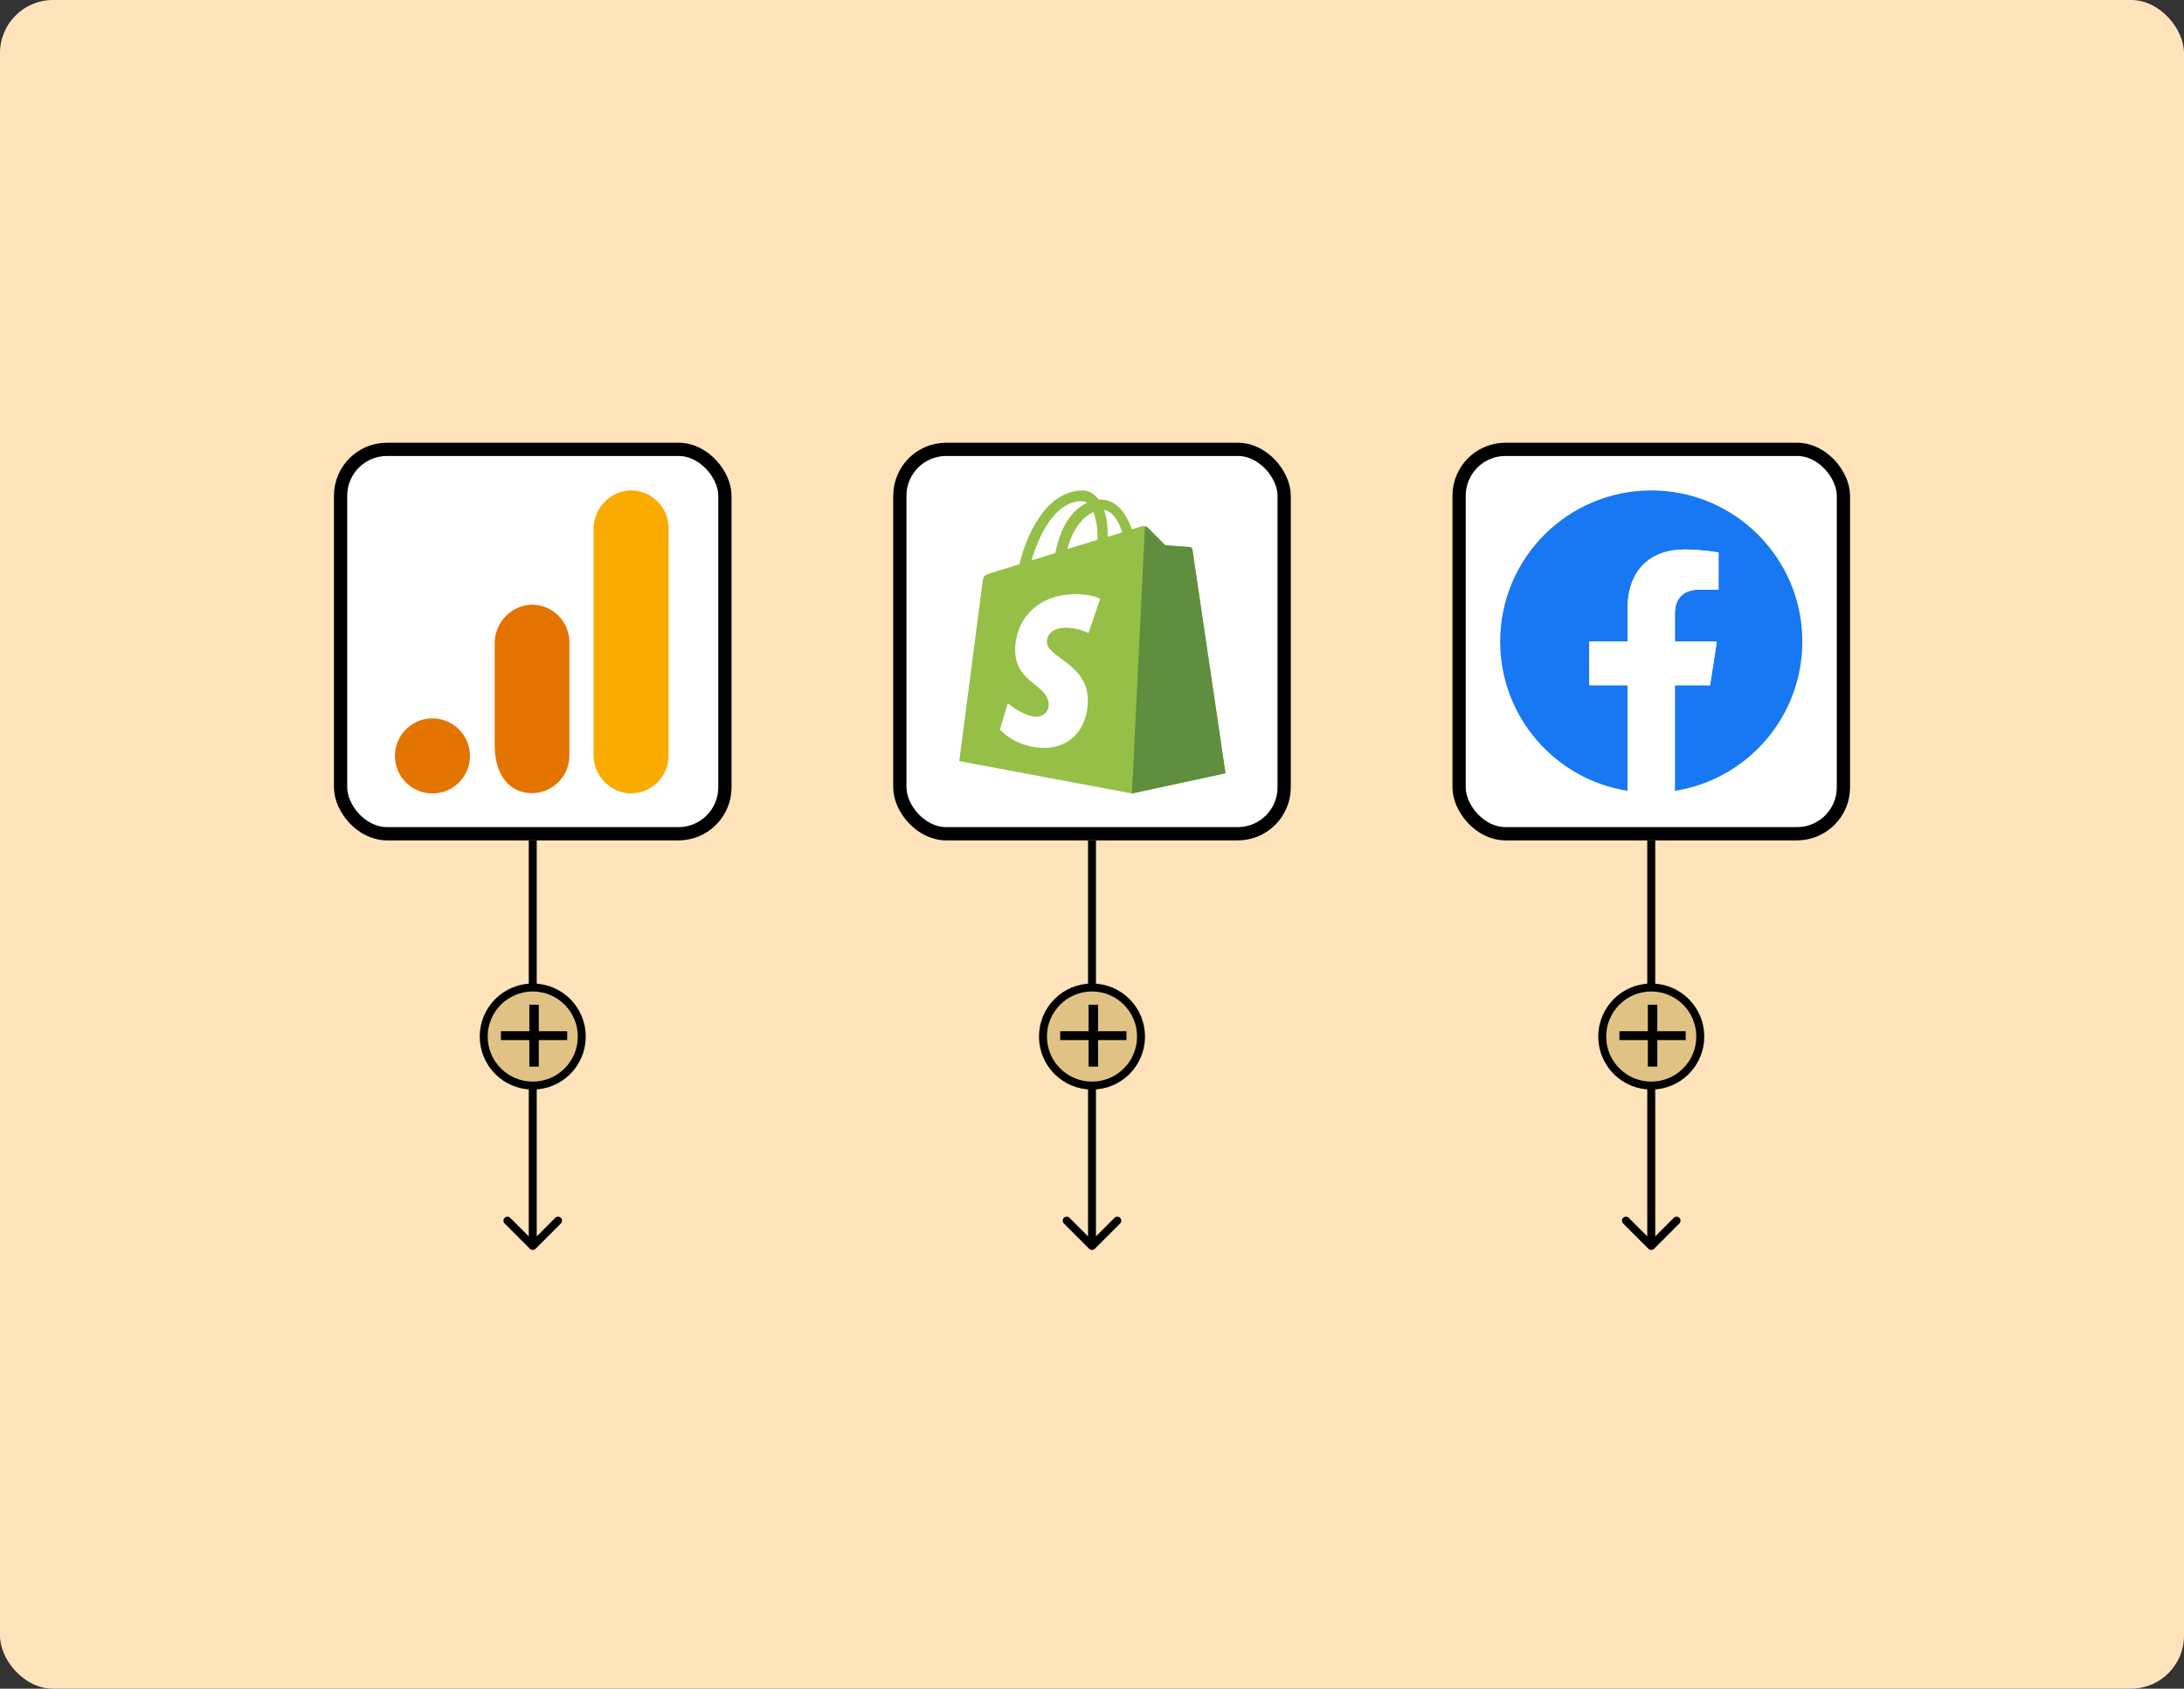 <svg width="824" height="637" viewBox="0 0 824 637" fill="none" xmlns="http://www.w3.org/2000/svg">
<rect x="0" y="0" width="824" height="637" fill="#333333" stroke="none"/>
<rect width="824" height="637" rx="20" fill="#FFE3BA"/>
<rect x="128.5" y="169.5" width="145" height="145" rx="17.5" fill="white" stroke="black" stroke-width="5"/>
<path d="M252.25 284.996C252.293 292.843 245.964 299.233 238.121 299.275C237.538 299.28 236.95 299.247 236.372 299.177C229.093 298.1 223.761 291.766 223.94 284.413V199.862C223.766 192.499 229.112 186.165 236.395 185.098C244.187 184.186 251.244 189.762 252.156 197.553C252.222 198.127 252.255 198.7 252.25 199.279V284.996Z" fill="#F9AB00"/>
<path d="M163.158 270.984C170.977 270.984 177.315 277.322 177.315 285.141C177.315 292.961 170.977 299.299 163.158 299.299C155.338 299.299 149 292.961 149 285.141C149 277.322 155.338 270.984 163.158 270.984ZM200.407 228.078C192.55 228.511 186.456 235.098 186.639 242.965V280.99C186.639 291.31 191.181 297.573 197.835 298.909C205.513 300.465 212.994 295.505 214.55 287.826C214.743 286.886 214.837 285.931 214.832 284.972V242.307C214.846 234.459 208.499 228.088 200.651 228.074C200.571 228.074 200.486 228.074 200.407 228.078Z" fill="#E37400"/>
<rect x="339.5" y="169.5" width="145" height="145" rx="17.5" fill="white" stroke="black" stroke-width="5"/>
<g clip-path="url(#clip0_39_117)">
<path d="M449.899 207.296C449.816 206.79 449.403 206.403 448.892 206.354C448.49 206.288 439.659 205.683 439.659 205.683L432.926 198.95C432.319 198.278 430.976 198.475 430.468 198.614C430.402 198.614 429.125 199.016 427.036 199.695C425.005 193.819 421.41 188.433 415.077 188.433H414.536C412.722 186.08 410.5 185 408.625 185C393.88 185.066 386.854 203.454 384.632 212.85L374.328 216.011C371.166 217.018 371.05 217.092 370.625 220.106L361.933 287.111L427.063 299.3L462.358 291.692C462.358 291.626 449.964 207.935 449.899 207.296ZM423.425 200.823C421.787 201.365 419.919 201.904 417.906 202.511V201.297C417.966 198.266 417.512 195.248 416.563 192.369C419.864 192.876 422.082 196.578 423.427 200.822L423.425 200.823ZM412.588 193.147C413.665 196.323 414.165 199.666 414.063 203.018V203.626L402.677 207.131C404.906 198.809 409.016 194.698 412.588 193.147ZM408.212 189.052C408.886 189.067 409.54 189.277 410.096 189.658C405.346 191.869 400.324 197.455 398.17 208.637L389.16 211.398C391.701 202.913 397.63 189.036 408.207 189.036L408.212 189.052Z" fill="#95BF47"/>
<path d="M448.892 206.354C448.49 206.288 439.659 205.683 439.659 205.683L432.926 198.95C432.676 198.696 432.337 198.552 431.985 198.548L427.07 299.3L462.365 291.692L449.899 207.363C449.859 207.111 449.74 206.878 449.559 206.697C449.378 206.516 449.145 206.397 448.892 206.356V206.354Z" fill="#5E8E3E"/>
<path d="M415.079 225.88L410.696 238.814C408.048 237.532 405.153 236.842 402.21 236.79C395.337 236.79 395.002 241.098 395.002 242.18C395.002 248.07 410.425 250.331 410.425 264.206C410.425 275.118 403.487 282.119 394.173 282.119C382.993 282.119 377.265 275.181 377.265 275.181L380.239 265.269C380.239 265.269 386.097 270.323 391.085 270.323C391.681 270.346 392.276 270.247 392.833 270.034C393.39 269.82 393.898 269.495 394.326 269.08C394.754 268.664 395.094 268.166 395.324 267.615C395.554 267.064 395.669 266.473 395.664 265.876C395.664 258.125 383.002 257.791 383.002 245.127C383.002 234.479 390.678 224.107 406.101 224.107C412.163 224.196 415.063 225.875 415.063 225.875L415.079 225.88Z" fill="white"/>
</g>
<rect x="550.5" y="169.5" width="145" height="145" rx="17.5" fill="white" stroke="black" stroke-width="5"/>
<g clip-path="url(#clip1_39_117)">
<path d="M680 242C680 210.516 654.484 185 623 185C591.516 185 566 210.516 566 242C566 270.453 586.832 294.035 614.098 298.312V258.49H599.637V242H614.098V229.444C614.098 215.17 622.593 207.27 635.618 207.27C641.863 207.27 648.392 208.394 648.392 208.394V222.417H641.209C634.119 222.417 631.933 226.822 631.933 231.319V242H647.737L645.208 258.49H631.933V298.312C659.168 294.035 680 270.453 680 242Z" fill="#1877F2"/>
<path d="M645.174 258.49L647.706 242H631.902V231.319C631.902 226.821 634.119 222.417 641.178 222.417H648.361V208.394C648.361 208.394 641.832 207.27 635.587 207.27C622.564 207.27 614.067 215.172 614.067 229.444V242H599.605V258.49H614.067V298.312C616.973 298.78 619.938 299 622.969 299C625.999 299 628.965 298.751 631.871 298.312V258.49H645.174Z" fill="white"/>
</g>
<path d="M199.939 471.061C200.525 471.646 201.475 471.646 202.061 471.061L211.607 461.515C212.192 460.929 212.192 459.979 211.607 459.393C211.021 458.808 210.071 458.808 209.485 459.393L201 467.879L192.515 459.393C191.929 458.808 190.979 458.808 190.393 459.393C189.808 459.979 189.808 460.929 190.393 461.515L199.939 471.061ZM199.5 317L199.5 470H202.5L202.5 317H199.5Z" fill="black"/>
<path d="M621.939 471.061C622.525 471.646 623.475 471.646 624.061 471.061L633.607 461.515C634.192 460.929 634.192 459.979 633.607 459.393C633.021 458.808 632.071 458.808 631.485 459.393L623 467.879L614.515 459.393C613.929 458.808 612.979 458.808 612.393 459.393C611.808 459.979 611.808 460.929 612.393 461.515L621.939 471.061ZM621.5 317V470H624.5V317H621.5Z" fill="black"/>
<path d="M410.939 471.061C411.525 471.646 412.475 471.646 413.061 471.061L422.607 461.515C423.192 460.929 423.192 459.979 422.607 459.393C422.021 458.808 421.071 458.808 420.485 459.393L412 467.879L403.515 459.393C402.929 458.808 401.979 458.808 401.393 459.393C400.808 459.979 400.808 460.929 401.393 461.515L410.939 471.061ZM410.5 317V470H413.5V317H410.5Z" fill="black"/>
<circle cx="623" cy="391" r="18.5" fill="#E0C384" stroke="black" stroke-width="3"/>
<path d="M636 392.333H625.286V402.333H621.714V392.333H611V389H621.714V379H625.286V389H636V392.333Z" fill="black"/>
<circle cx="201" cy="391" r="18.5" fill="#E0C384" stroke="black" stroke-width="3"/>
<path d="M214 392.333H203.286V402.333H199.714V392.333H189V389H199.714V379H203.286V389H214V392.333Z" fill="black"/>
<circle cx="412" cy="391" r="18.5" fill="#E0C384" stroke="black" stroke-width="3"/>
<path d="M425 392.333H414.286V402.333H410.714V392.333H400V389H410.714V379H414.286V389H425V392.333Z" fill="black"/>
<defs>
<clipPath id="clip0_39_117">
<rect width="114.3" height="114.3" fill="white" transform="translate(355 185)"/>
</clipPath>
<clipPath id="clip1_39_117">
<rect width="114" height="114" fill="white" transform="translate(566 185)"/>
</clipPath>
</defs>
</svg>
